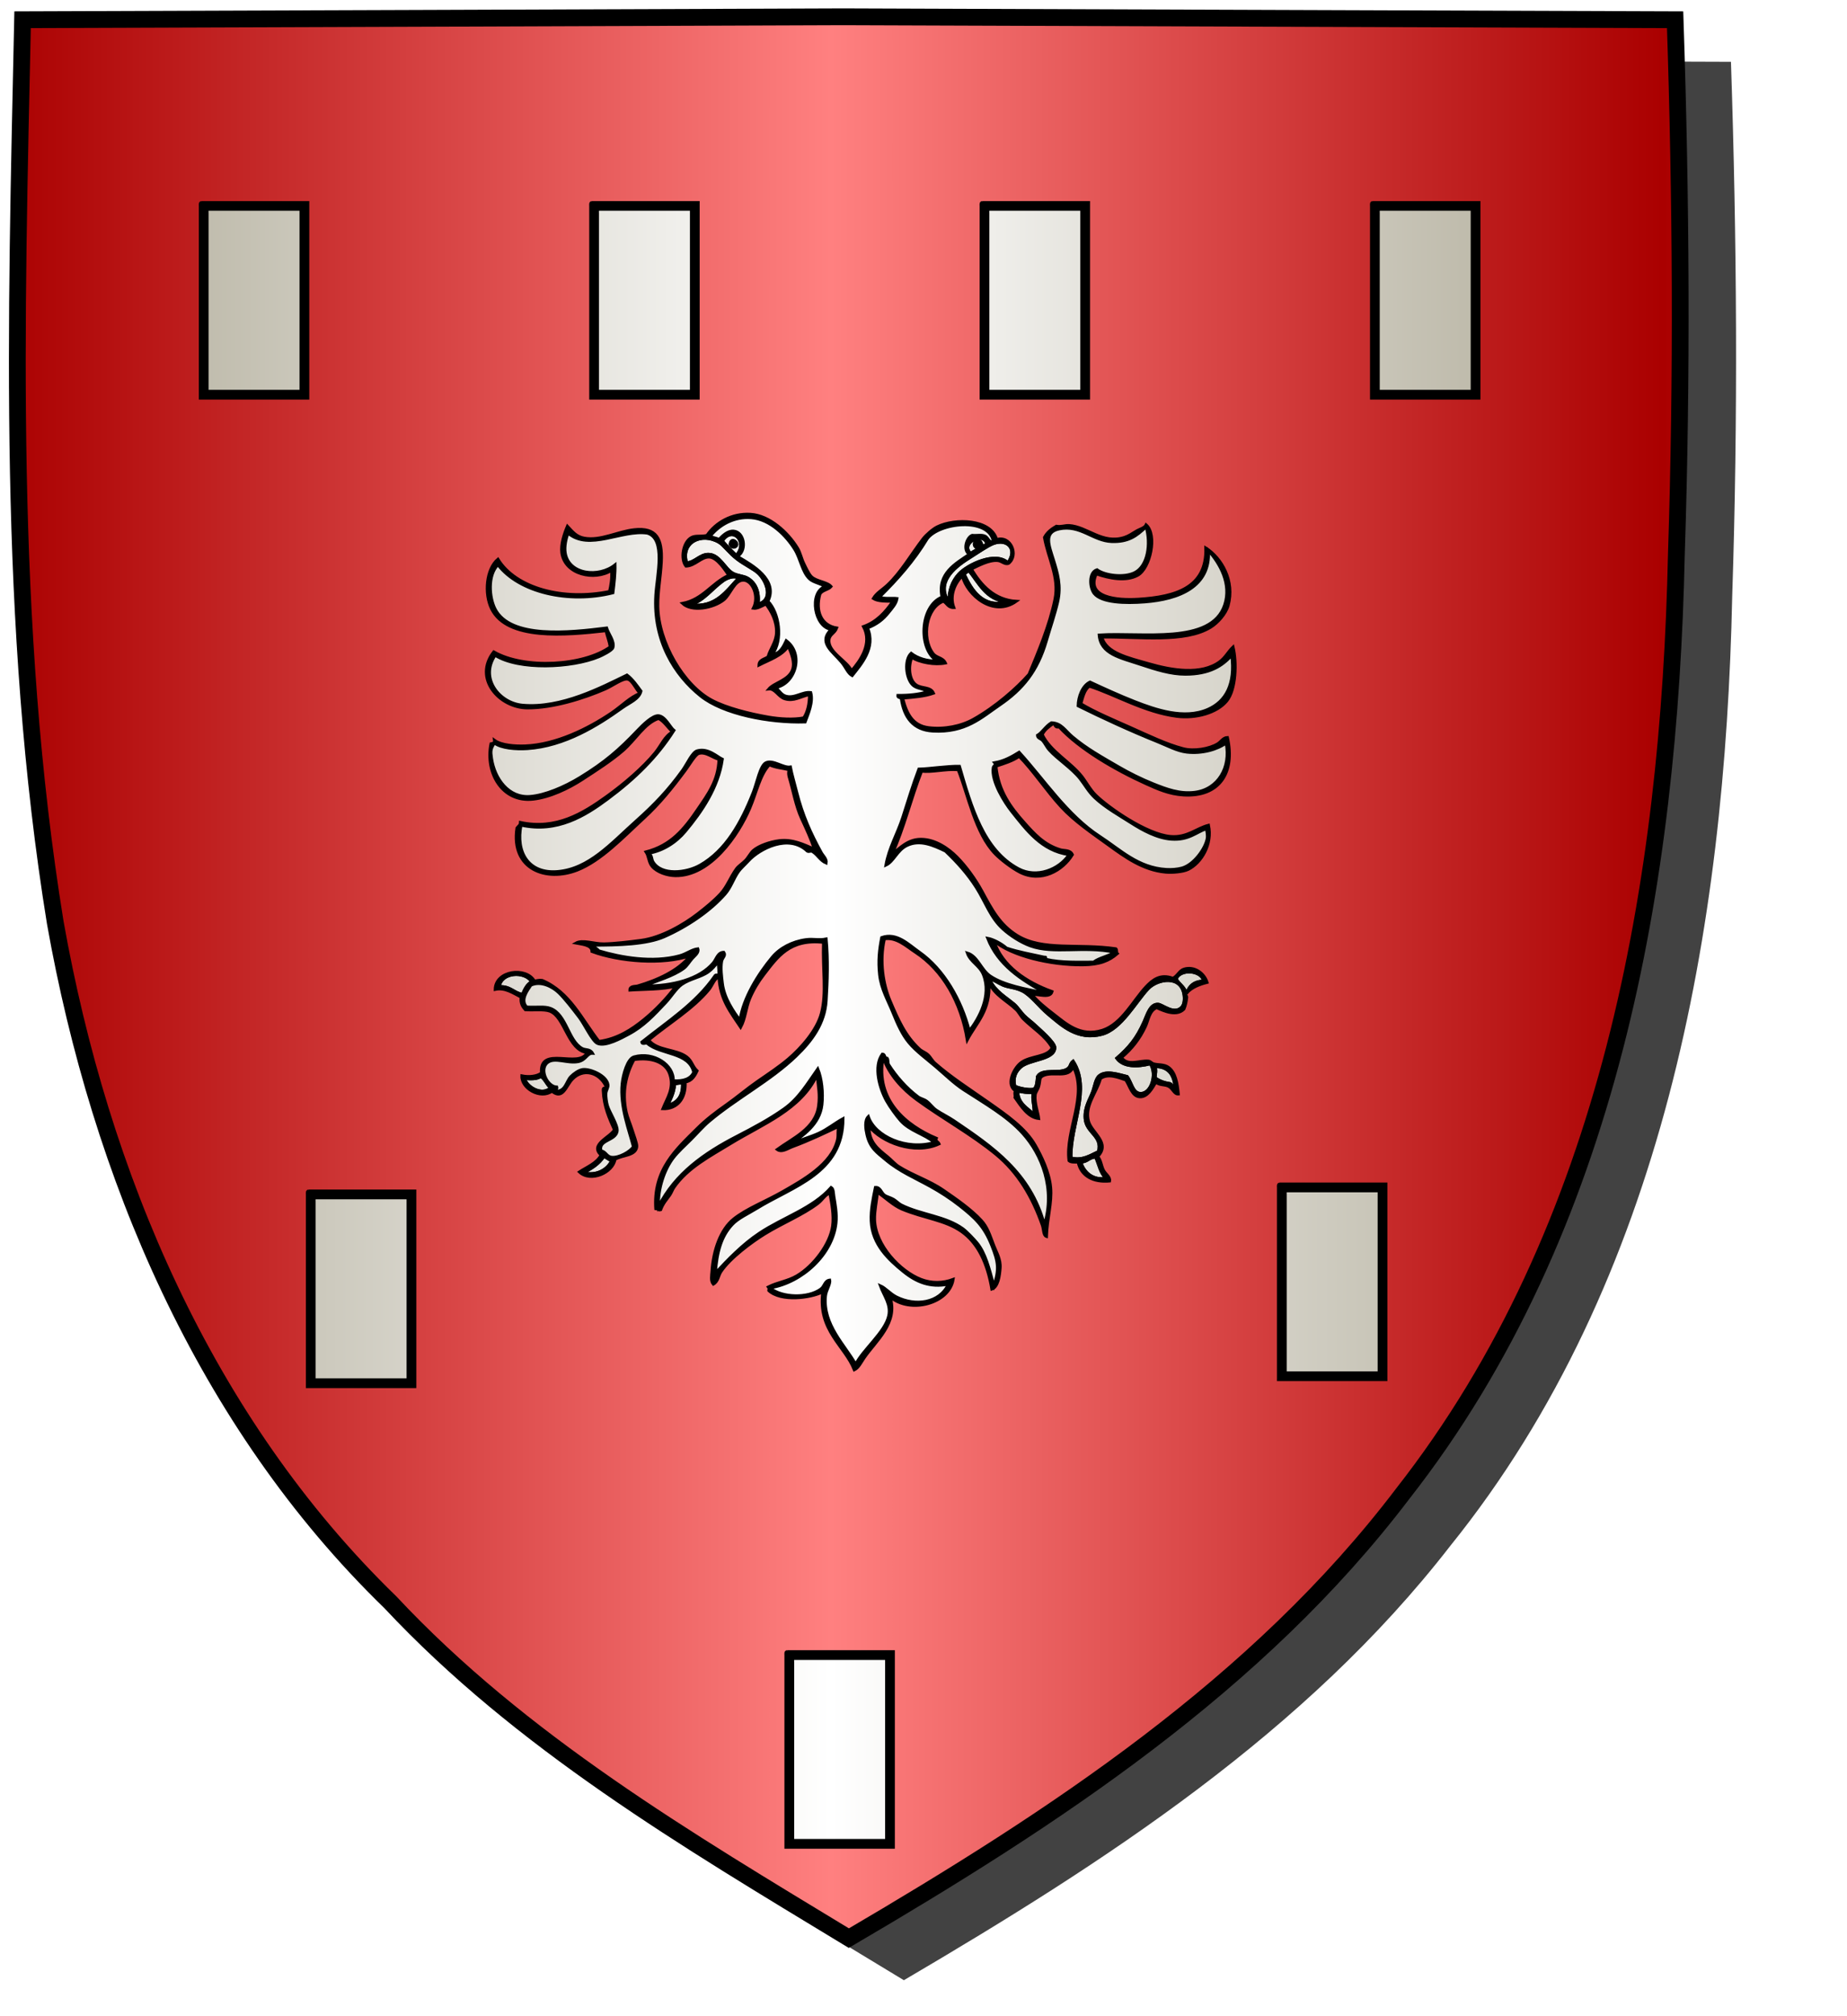 <?xml version="1.0" encoding="UTF-8" standalone="no"?><svg xmlns="http://www.w3.org/2000/svg" xmlns:cc="http://creativecommons.org/ns#" xmlns:dc="http://purl.org/dc/elements/1.1/" xmlns:inkscape="http://www.inkscape.org/namespaces/inkscape" xmlns:rdf="http://www.w3.org/1999/02/22-rdf-syntax-ns#" xmlns:sodipodi="http://sodipodi.sourceforge.net/DTD/sodipodi-0.dtd" xmlns:svg="http://www.w3.org/2000/svg" height="720" id="svg2" inkscape:export-filename="ecu_francais_ancien.svg" inkscape:export-xdpi="144" inkscape:export-ydpi="144" inkscape:output_extension="org.inkscape.output.svg.inkscape" inkscape:version="1.0.2-2 (e86c870879, 2021-01-15)" sodipodi:docname="ecu_francais_ancien.svg" sodipodi:version="0.32" version="1.0" width="660">
  <sodipodi:namedview bordercolor="#666666" borderopacity="1.0" gridtolerance="10.0" guidetolerance="10.0" height="680px" id="base" inkscape:current-layer="layer1" inkscape:cx="396.46229" inkscape:cy="478.04383" inkscape:document-rotation="0" inkscape:pageopacity="0.0" inkscape:pageshadow="2" inkscape:window-height="1009" inkscape:window-maximized="1" inkscape:window-width="1920" inkscape:window-x="-8" inkscape:window-y="-8" inkscape:zoom="0.44547727" objecttolerance="10.0" pagecolor="#ffffff" showgrid="false"/>
  
  <g id="layer5" style="display:inline"><path d="M 301.239,6.004 C 203.544,6.380 105.788,6.695 8.069,7.048 C 5.761,114.502 2.462,222.997 19.746,329.451 C 35.733,419.429 73.064,507.742 139.474,572.164 C 186.117,622.007 245.447,657.038 303.324,692.122 C 375.128,649.934 446.745,603.655 498.391,537.006 C 574.740,442.231 596.523,316.491 599.027,197.913 C 601.125,134.313 600.692,70.642 598.580,7.048 C 499.470,6.700 400.325,6.351 301.239,6.004 z" id="path856" style="display:inline;overflow:visible;visibility:visible;opacity:1;fill:#424242;fill-opacity:1;fill-rule:evenodd;stroke:none;stroke-width:1.5;stroke-linecap:round;stroke-linejoin:round;stroke-miterlimit:4;stroke-dasharray:none;stroke-dashoffset:0;stroke-opacity:1;marker:none;marker-start:none;marker-mid:none;marker-end:none;filter:url(#filter3467)" transform="matrix(1.001,0,0,1,19.356,15.028)"/></g><g id="layer3" inkscape:groupmode="layer" inkscape:label="Fond écu" style="display:inline"><path d="M 301.239,6.004 C 203.544,6.380 105.788,6.695 8.069,7.048 C 5.761,114.502 2.462,222.997 19.746,329.451 C 35.733,419.429 73.064,507.742 139.474,572.164 C 186.117,622.007 245.447,657.038 303.324,692.122 C 375.128,649.934 446.745,603.655 498.391,537.006 C 574.740,442.231 596.523,316.491 599.027,197.913 C 601.125,134.313 600.692,70.642 598.580,7.048 C 499.470,6.700 400.325,6.351 301.239,6.004 z" id="path856" style="fill:url(#linearGradientgueules);stroke:black;stroke-width:3.000"/></g>
  <g clip-path="url(#clip1)" id="layer4" inkscape:groupmode="layer" inkscape:label="Meubles" sodipodi:insensitive="true" style="fill:#ffffff"><g desc="aigle bicéphale" id="aigle bicéphale 001" label="_aigles"><g id=""><path d="M 263.907,198.426 C 263.907,198.593 263.907,198.760 263.907,198.927 C 262.266,197.726 259.860,195.121 258.142,193.162 C 261.755,187.731 267.122,193.459 263.406,197.924 C 263.409,198.628 264.090,197.328 263.907,198.426 M 260.899,194.415 C 261.261,194.888 261.459,195.526 262.403,195.417 C 265.022,194.524 261.169,191.117 260.899,194.415 z" id="" style="fill:url(#linearGradientargent);stroke:black;stroke-width:1.000"/><path d="M 270.926,215.722 C 271.461,211.154 269.941,208.077 267.165,206.447 C 265.723,205.600 263.628,205.627 261.901,204.693 C 259.030,203.138 257.193,197.946 253.128,197.925 C 250.047,197.909 248.177,200.909 245.357,200.933 C 243.262,193.564 250.777,190.076 256.888,193.664 C 258.620,194.681 260.503,197.477 263.405,199.680 C 266.150,201.763 269.393,203.246 270.925,204.693 C 274.067,207.658 276.354,214.210 270.926,215.722 z" id="" style="fill:url(#linearGradientargent);stroke:black;stroke-width:1.000"/><path d="M 352.643,194.415 C 352.238,194.763 351.350,194.626 351.139,195.167 C 350.677,194.542 350.776,193.357 349.886,193.162 C 348.843,193.038 348.345,193.459 348.131,194.164 C 348.062,195.236 348.859,195.442 349.384,195.919 C 348.725,196.680 347.537,196.912 346.877,197.673 C 342.914,193.900 351.718,189.499 352.643,194.415 z" id="" style="fill:url(#linearGradientargent);stroke:black;stroke-width:1.000"/><path d="M 262.403,195.417 C 261.459,195.526 261.262,194.888 260.899,194.415 C 261.169,191.117 265.022,194.524 262.403,195.417 z" id="" style="fill:#000000;stroke:black;stroke-width:1.000"/><path d="M 339.107,214.970 C 334.478,208.266 340.595,202.896 346.125,199.428 C 349.398,197.376 352.807,194.978 354.898,194.164 C 359.865,192.232 363.699,196.065 360.162,200.932 C 355.763,196.797 345.764,201.536 342.616,204.943 C 340.168,207.592 338.952,211.108 339.107,214.970 z" id="" style="fill:url(#linearGradientargent);stroke:black;stroke-width:1.000"/><path d="M 346.125,203.690 C 349.840,208.247 352.276,214.083 359.661,214.970 C 351.122,217.221 347.186,210.582 344.621,205.194 C 344.841,204.411 345.804,204.371 346.125,203.690 z" id="" style="fill:url(#linearGradientargent);stroke:black;stroke-width:1.000"/><path d="M 263.907,206.447 C 259.632,210.864 255.873,217.125 246.862,215.972 C 251.597,214.424 254.584,210.126 258.392,207.449 C 259.629,206.581 262.019,205.400 263.907,206.447 z" id="" style="fill:url(#linearGradientargent);stroke:black;stroke-width:1.000"/><path d="M 424.082,354.589 C 423.998,354.589 423.915,354.589 423.832,354.589 C 423.281,352.299 421.292,351.447 420.322,349.576 C 421.782,345.920 429.286,346.468 430.098,350.328 C 426.748,350.404 424.915,351.997 424.082,354.589 z" id="" style="fill:url(#linearGradientargent);stroke:black;stroke-width:1.000"/><path d="M 189.961,350.579 C 188.294,351.502 187.441,353.240 186.702,355.091 C 183.581,354.536 182.365,352.076 178.430,352.334 C 179.152,347.189 187.463,346.692 189.961,350.579 z" id="" style="fill:url(#linearGradientargent);stroke:black;stroke-width:1.000"/><path d="M 352.643,349.075 C 355.367,350.037 356.689,351.096 358.408,351.832 C 360.412,352.692 362.574,352.597 365.176,353.838 C 368.334,355.344 371.238,359.506 374.701,362.360 C 379.300,366.151 384.935,371.688 393.751,369.379 C 400.700,367.559 405.881,357.736 410.295,353.086 C 413.632,349.571 422.102,348.079 423.079,355.341 C 423.285,356.868 423.187,358.842 422.077,359.854 C 419.331,362.354 415.428,358.673 413.804,358.600 C 410.982,358.473 409.980,362.168 408.791,364.867 C 406.184,370.786 403.404,374.093 399.015,377.902 C 401.393,381.189 406.519,381.075 411.047,379.907 C 413.517,383.704 411.309,390.859 407.287,390.435 C 404.746,390.167 404.295,386.322 402.775,384.419 C 399.614,383.673 395.247,382.098 392.748,384.169 C 391.440,385.253 391.105,388.000 390.492,389.684 C 389.371,392.769 387.426,395.351 387.735,399.460 C 388.125,404.641 393.990,405.594 392.498,411.241 C 389.812,412.432 386.878,414.600 382.722,413.497 C 382.424,401.837 390.009,388.909 383.473,378.906 C 382.219,379.889 382.674,380.810 381.468,381.663 C 378.627,383.671 372.474,381.290 370.689,384.420 C 370.525,386.177 370.482,388.056 369.436,388.932 C 367.321,389.276 364.517,388.635 362.668,387.929 C 361.908,384.775 363.003,382.716 364.673,381.161 C 367.785,378.267 376.836,378.586 376.956,374.143 C 377.008,372.234 371.237,367.364 369.937,366.122 C 368.672,364.913 367.185,363.902 365.927,362.612 C 364.632,361.286 363.607,359.596 362.417,358.601 C 359.327,356.020 355.911,354.147 353.895,350.330 C 353.197,351.568 353.054,349.604 352.643,349.075 z" id="" style="fill:url(#linearGradientargent);stroke:black;stroke-width:1.000"/><path d="M 412.802,380.910 C 417.441,380.950 419.401,383.669 419.821,387.928 C 419.630,389.029 418.652,387.051 418.066,386.926 C 415.929,386.639 414.211,385.935 412.802,384.920 C 412.835,383.435 413.251,382.596 412.802,380.910 z" id="" style="fill:url(#linearGradientargent);stroke:black;stroke-width:1.000"/><path d="M 196.729,388.429 C 193.911,391.363 188.435,388.454 187.455,385.171 C 189.289,385.314 191.927,385.485 193.220,384.419 C 194.789,385.357 195.277,387.375 196.729,388.429 z" id="" style="fill:url(#linearGradientargent);stroke:black;stroke-width:1.000"/><path d="M 243.854,386.926 C 244.030,391.447 242.076,393.837 238.590,394.696 C 239.669,392.432 240.863,390.284 241.096,387.176 C 241.821,386.934 243.344,386.598 243.854,386.926 z" id="" style="fill:url(#linearGradientargent);stroke:black;stroke-width:1.000"/><path d="M 363.672,389.683 C 365.451,389.909 366.988,390.377 369.187,390.184 C 368.608,392.529 369.743,395.075 369.437,397.955 C 367.122,395.591 363.836,394.198 363.672,389.683 z" id="" style="fill:url(#linearGradientargent);stroke:black;stroke-width:1.000"/><path d="M 218.537,414.499 C 217.073,417.736 212.928,420.032 208.510,418.760 C 211.429,417.334 214.064,415.624 215.779,412.995 C 216.807,413.388 217.469,414.146 218.537,414.499 z" id="" style="fill:url(#linearGradientargent);stroke:black;stroke-width:1.000"/><path d="M 395.256,420.766 C 390.505,421.587 387.344,418.651 386.231,415.000 C 388.586,415.015 389.185,413.274 391.495,413.246 C 392.693,415.807 393.155,419.105 395.256,420.766 z" id="" style="fill:url(#linearGradientargent);stroke:black;stroke-width:1.000"/><path d="M 275.438,460.120 C 279.533,463.361 288.586,463.706 293.235,460.370 C 294.729,459.298 294.584,457.362 296.493,457.111 C 296.828,458.606 295.197,460.660 294.989,462.877 C 294.032,473.097 301.975,480.355 305.768,487.191 C 308.302,482.005 316.294,475.692 317.549,469.895 C 318.443,465.768 315.902,462.878 314.542,459.117 C 316.522,459.994 318.025,461.977 320.307,463.127 C 327.076,466.541 335.710,465.396 338.856,458.615 C 332.389,459.912 327.418,457.834 322.813,454.103 C 317.659,449.928 311.644,444.480 311.282,436.055 C 311.104,431.895 311.989,428.000 312.787,424.023 C 314.620,423.882 314.870,425.920 316.045,426.780 C 316.875,427.388 318.241,427.645 319.303,428.285 C 320.290,428.878 321.171,429.844 322.060,430.290 C 329.071,433.804 337.911,434.264 344.119,438.812 C 345.415,439.762 347.988,442.436 349.133,443.826 C 352.188,447.536 353.498,453.079 355.149,459.117 C 357.111,453.185 356.701,450.654 354.397,444.829 C 351.678,437.954 348.521,434.987 342.866,430.541 C 339.615,427.985 335.925,425.617 332.589,423.773 C 326.868,420.612 321.381,418.315 316.546,414.248 C 313.304,411.520 310.873,409.990 309.778,405.224 C 309.322,403.240 308.831,400.130 310.279,398.707 C 312.636,405.826 323.902,410.883 333.842,407.982 C 330.502,405.074 325.086,403.907 321.810,400.211 C 320.361,398.576 318.037,395.405 316.796,393.193 C 314.318,388.773 311.992,380.839 315.292,376.398 C 316.378,376.399 315.915,377.947 317.047,377.902 C 317.442,378.426 317.220,379.567 317.548,380.158 C 320.341,384.520 323.935,388.576 328.076,391.689 C 328.926,392.328 330.166,392.522 331.084,393.193 C 332.384,394.143 333.332,395.604 334.594,396.451 C 336.610,397.805 338.839,398.844 340.860,400.211 C 354.549,409.467 368.286,418.775 373.196,437.310 C 377.142,424.566 372.303,412.338 365.425,404.723 C 359.839,398.538 351.813,394.022 344.370,389.182 C 340.919,386.938 337.765,383.824 334.343,380.910 C 331.048,378.105 327.317,375.378 324.818,372.387 C 322.408,369.503 320.766,365.849 319.053,361.609 C 317.270,357.196 314.841,353.151 314.290,348.073 C 313.749,343.088 314.180,339.213 315.042,334.788 C 320.470,332.880 324.572,337.243 328.578,340.052 C 337.230,346.116 343.562,357.093 346.375,368.126 C 349.843,363.651 354.354,355.583 351.388,348.073 C 350.068,344.729 346.744,343.564 345.623,340.302 C 349.418,341.432 350.531,346.335 353.895,348.575 C 358.783,351.828 366.357,353.184 373.447,354.591 C 364.845,349.824 356.660,344.641 352.893,335.039 C 354.951,335.405 357.945,337.003 359.661,338.548 C 363.841,339.966 368.623,340.782 373.196,341.807 C 374.364,341.586 373.028,342.633 373.698,342.558 C 379.373,343.876 385.902,343.535 390.744,343.561 C 392.835,341.976 396.042,341.506 398.263,340.052 C 387.109,337.719 376.570,340.846 368.184,337.796 C 364.760,336.550 361.087,334.187 358.407,331.780 C 353.914,327.742 352.127,322.100 348.882,316.991 C 345.715,312.003 342.055,307.989 337.853,303.956 C 333.632,301.929 328.758,299.683 324.067,301.951 C 320.539,303.657 319.387,307.676 316.547,308.970 C 317.603,302.829 320.713,297.677 322.563,291.924 C 324.396,286.222 326.148,280.377 328.328,274.629 C 332.124,274.561 338.394,273.549 342.867,273.626 C 347.102,288.196 351.428,303.547 363.922,310.223 C 370.459,313.716 378.449,310.500 381.970,305.210 C 372.147,303.813 366.781,296.410 361.416,289.668 C 359.137,286.806 354.094,279.014 354.898,274.127 C 355.019,273.395 356.105,273.188 355.400,272.372 C 358.946,271.741 361.586,270.203 364.173,268.612 C 372.966,278.186 381.310,291.111 393.000,298.692 C 400.372,303.472 406.650,309.888 416.813,310.473 C 418.566,310.574 420.632,310.434 422.328,309.972 C 426.624,308.803 430.741,302.974 431.352,299.444 C 431.552,298.283 431.268,297.116 431.101,295.934 C 427.429,297.214 424.728,300.131 418.568,299.694 C 413.465,299.333 408.305,296.488 404.280,293.929 C 399.977,291.193 394.983,288.391 391.246,284.905 C 388.953,282.767 387.656,280.266 385.982,278.138 C 382.977,274.316 377.879,271.114 374.952,267.860 C 373.902,266.693 373.373,265.314 372.446,264.351 C 371.866,263.749 370.732,263.624 370.692,262.597 C 372.327,261.677 373.655,259.309 375.705,258.085 C 379.312,258.221 380.449,260.753 383.225,263.098 C 388.291,267.378 393.672,270.327 399.769,273.877 C 403.468,276.031 407.768,278.176 412.051,279.893 C 416.794,281.794 421.624,283.632 427.091,282.901 C 435.259,281.808 439.882,274.052 438.120,265.354 C 435.066,267.618 429.692,269.236 424.083,268.613 C 420.684,268.236 417.122,266.283 413.555,264.853 C 403.988,261.019 393.702,256.256 385.230,252.069 C 385.280,248.846 386.723,244.883 389.491,243.547 C 393.752,245.527 400.155,248.473 405.534,250.565 C 412.900,253.431 423.126,257.021 431.603,253.322 C 438.023,250.521 441.455,244.361 440.125,234.021 C 436.860,237.792 432.195,240.789 423.581,240.789 C 418.359,240.789 413.182,239.154 407.539,237.280 C 400.168,234.832 393.284,233.554 392.750,226.752 C 408.073,225.727 432.911,230.379 437.619,215.973 C 440.064,208.493 435.974,201.329 431.854,196.672 C 432.609,209.578 421.263,214.029 409.043,214.970 C 401.985,215.514 393.696,215.265 390.995,211.962 C 389.366,209.970 388.914,204.405 391.998,203.440 C 394.749,205.503 401.693,206.434 405.534,204.442 C 410.172,202.036 411.288,194.207 409.545,188.149 C 406.113,191.485 403.183,193.603 397.262,193.413 C 390.554,193.197 386.072,187.285 378.463,188.901 C 372.773,190.109 374.920,194.933 376.457,199.930 C 377.936,204.738 379.290,209.187 377.961,214.970 C 376.961,219.325 375.303,224.097 373.950,228.757 C 370.753,239.776 365.437,246.163 357.156,251.818 C 350.681,256.239 345.003,261.743 333.343,261.093 C 326.301,260.700 323.035,256.174 322.062,249.562 C 321.840,248.949 320.663,249.291 320.809,248.309 C 324.780,248.353 328.324,247.970 331.337,247.056 C 329.827,245.627 327.715,246.163 326.073,244.549 C 323.696,242.213 323.029,235.664 325.572,233.269 C 327.943,235.077 331.239,236.130 334.846,236.026 C 328.091,232.089 328.526,216.491 336.601,213.215 C 334.848,204.780 341.467,201.272 346.377,197.924 C 343.938,196.482 345.388,191.881 347.380,191.157 C 349.343,191.310 350.614,190.889 351.892,191.407 C 353.333,191.992 353.426,194.192 354.900,193.162 C 353.116,184.645 335.600,186.597 331.337,192.410 C 326.588,200.278 320.647,206.953 314.292,213.215 C 316.062,213.958 318.892,213.493 320.559,213.716 C 320.277,215.615 318.709,217.279 317.550,218.730 C 315.534,221.257 313.384,222.930 310.031,224.245 C 313.051,231.353 307.718,237.228 304.516,241.290 C 302.918,240.424 302.352,238.460 300.756,236.527 C 297.501,232.584 292.202,229.500 296.996,224.746 C 291.041,224.023 288.944,211.696 294.740,209.455 C 293.455,208.404 290.617,208.039 289.225,206.698 C 286.574,204.144 286.108,199.624 283.961,196.170 C 280.999,191.406 275.305,185.433 268.420,184.890 C 262.271,184.405 256.988,187.511 253.881,191.407 C 254.595,192.114 256.102,192.028 256.889,192.660 C 258.234,191.232 260.056,189.480 262.153,189.652 C 265.902,189.960 266.947,196.147 263.908,198.426 C 264.090,197.327 263.409,198.628 263.406,197.924 C 267.122,193.459 261.755,187.731 258.142,193.162 C 259.860,195.121 262.266,197.726 263.908,198.927 C 268.845,201.829 278.161,207.024 274.436,214.719 C 278.424,218.728 279.934,228.589 275.940,233.770 C 278.826,233.314 279.865,231.010 280.953,228.756 C 287.432,233.564 284.305,244.179 277.193,245.551 C 278.539,246.644 279.122,248.037 280.702,248.559 C 283.812,249.586 286.791,246.878 289.727,247.305 C 290.670,250.730 288.828,254.879 287.721,257.833 C 274.885,258.221 258.487,255.044 250.372,248.559 C 241.072,241.126 233.313,228.835 234.330,212.463 C 234.776,205.276 238.001,192.408 231.322,190.405 C 222.176,189.068 210.569,196.854 202.997,190.405 C 202.224,192.435 201.644,195.200 201.994,197.423 C 203.227,205.252 213.998,206.342 219.791,201.685 C 219.866,204.850 219.480,208.177 219.039,211.711 C 203.337,215.664 185.513,211.607 177.930,201.685 C 174.168,205.553 174.865,213.453 176.928,217.477 C 182.410,228.170 203.372,225.917 216.784,224.245 C 217.413,226.340 219.695,228.963 219.039,231.263 C 218.735,232.333 215.055,234.092 214.026,234.522 C 204.347,238.568 185.366,239.406 176.928,234.021 C 171.373,242.287 178.444,251.072 186.704,251.818 C 200.666,253.078 215.129,245.348 224.053,241.039 C 226.035,242.484 227.976,245.303 229.066,246.805 C 228.406,249.662 224.999,250.880 222.298,252.821 C 213.602,259.069 201.737,266.479 188.458,267.359 C 184.364,267.630 179.061,267.212 176.677,265.354 C 175.292,267.449 175.288,268.279 175.674,270.868 C 176.746,278.044 181.697,285.028 189.461,284.404 C 194.742,283.980 201.627,281.083 207.258,277.636 C 216.145,272.197 221.169,267.831 227.812,260.842 C 229.649,258.909 233.200,255.370 235.332,255.578 C 237.772,255.815 239.470,259.741 240.847,260.842 C 234.776,270.372 227.023,277.989 217.034,285.407 C 209.122,291.282 199.055,297.550 186.202,294.682 C 184.282,304.157 188.693,312.102 199.236,311.226 C 210.501,310.289 218.331,301.192 227.311,293.178 C 233.857,287.336 238.820,282.136 243.855,275.130 C 245.527,272.803 247.322,268.620 249.119,268.111 C 253.062,266.994 256.288,270.283 258.143,271.120 C 256.696,281.276 250.761,289.874 244.858,296.938 C 241.627,300.805 236.970,303.838 231.824,304.708 C 233.062,305.468 232.798,306.816 233.328,307.716 C 236.317,312.798 245.291,311.710 250.122,308.969 C 259.281,303.774 264.821,293.939 269.173,282.900 C 270.477,279.593 271.625,273.326 273.685,272.372 C 276.295,271.163 279.940,274.338 282.458,273.876 C 282.948,276.500 283.935,279.783 284.714,282.900 C 286.770,291.133 289.771,297.714 293.487,304.458 C 294.122,305.610 295.521,306.753 295.242,308.217 C 293.159,307.376 292.248,305.363 290.479,304.207 C 289.759,303.615 289.148,304.367 288.474,303.956 C 281.868,297.651 271.443,303.045 267.418,307.465 C 266.261,308.737 264.644,310.179 263.909,311.226 C 262.099,313.800 261.194,316.908 259.146,319.247 C 253.831,325.315 245.615,330.891 237.338,334.537 C 231.157,337.260 220.995,337.562 211.771,337.545 C 211.801,337.942 213.469,338.848 214.026,339.551 C 221.904,341.892 233.139,343.933 242.853,341.305 C 245.295,340.644 247.207,339.037 249.370,338.798 C 249.873,340.211 248.289,341.244 247.365,342.308 C 246.403,343.414 245.500,344.976 244.357,345.817 C 240.463,348.681 234.817,350.153 230.320,352.084 C 240.314,352.162 250.035,349.656 254.885,343.812 C 256.056,342.401 256.432,340.062 258.645,340.052 C 259.501,341.269 258.139,341.947 257.893,343.311 C 257.457,345.739 257.884,348.825 258.144,351.081 C 258.777,356.577 262.241,361.334 264.410,364.366 C 265.526,356.431 270.949,347.797 275.941,341.807 C 278.663,338.539 283.071,336.208 287.973,335.540 C 290.790,335.156 292.525,335.877 295.242,335.289 C 295.947,342.768 295.679,350.322 295.242,357.348 C 294.741,365.419 290.261,371.581 284.464,377.151 C 275.356,385.900 263.212,392.170 253.381,400.462 C 251.191,402.310 249.028,404.827 246.864,406.980 C 244.693,409.139 242.268,411.319 240.597,413.496 C 237.440,417.611 235.059,424.473 235.333,430.792 C 241.300,419.030 251.696,411.757 263.408,405.726 C 269.260,402.712 275.070,399.598 280.203,395.950 C 285.439,392.228 288.506,386.962 292.234,381.662 C 293.682,385.201 294.191,390.249 293.738,394.446 C 292.964,401.636 286.830,405.520 282.458,408.734 C 285.644,407.036 289.292,406.170 292.485,404.723 C 295.784,403.228 298.301,401.049 301.259,399.459 C 301.272,419.026 283.367,423.567 270.427,431.544 C 267.256,433.498 263.767,435.034 261.654,437.309 C 257.665,441.603 256.227,447.051 255.638,454.605 C 260.237,449.700 265.258,444.415 271.430,440.317 C 279.883,434.704 290.416,431.509 296.998,424.024 C 297.897,424.525 297.818,426.150 298.000,427.282 C 298.410,429.817 299.125,433.352 298.752,436.808 C 297.551,447.956 286.738,457.923 275.440,459.869 C 275.370,459.343 274.771,460.232 274.438,459.618 C 277.796,457.896 281.388,457.550 284.715,455.608 C 290.717,452.103 296.648,444.214 297.499,437.810 C 297.995,434.078 297.229,429.762 296.496,426.029 C 294.714,426.828 293.830,428.584 292.235,429.789 C 286.873,433.842 279.709,436.727 273.435,440.567 C 268.537,443.566 260.845,449.303 257.643,454.104 C 256.621,455.636 256.702,457.588 254.885,458.616 C 253.857,457.415 254.303,455.441 254.384,454.104 C 254.849,446.436 257.497,439.026 262.155,435.303 C 266.805,431.587 273.686,428.980 279.701,425.527 C 286.810,421.448 297.216,415.769 299.253,406.979 C 299.662,405.213 299.165,403.805 299.754,402.216 C 295.280,404.385 289.017,407.351 283.210,409.485 C 281.492,410.117 279.341,411.700 277.696,410.488 C 283.136,406.506 291.409,403.043 292.485,394.947 C 293.033,390.820 292.430,388.486 291.983,383.917 C 286.089,396.361 272.633,401.302 260.901,408.482 C 253.635,412.930 245.770,416.972 240.848,424.024 C 240.303,424.806 239.979,425.871 239.344,426.781 C 238.192,428.431 236.928,429.729 236.085,432.045 C 235.015,432.412 234.790,430.842 234.331,432.045 C 233.201,417.643 241.717,410.371 249.120,402.968 C 252.358,399.729 256.052,396.973 259.648,394.445 C 263.367,391.831 266.936,388.759 270.677,386.173 C 274.510,383.524 278.415,380.955 281.706,378.152 C 286.215,374.313 291.887,367.945 293.488,361.859 C 295.431,354.471 293.899,346.365 294.240,336.542 C 282.141,335.227 277.866,341.704 272.933,348.073 C 270.901,350.696 269.184,353.575 267.919,356.595 C 266.491,360.007 266.389,363.701 264.661,366.873 C 261.236,361.691 257.274,357.047 256.890,348.825 C 255.256,349.485 254.516,351.948 253.381,353.337 C 247.686,360.302 238.825,365.548 231.824,371.385 C 234.718,375.258 241.590,374.567 245.359,377.401 C 247.304,378.863 247.356,380.734 249.119,382.415 C 248.239,384.292 247.219,386.029 244.858,386.425 C 245.152,392.432 241.891,396.116 236.837,395.950 C 238.413,392.021 240.979,388.664 239.344,383.668 C 237.897,379.249 232.763,377.478 226.560,378.404 C 223.765,383.529 222.171,389.932 223.803,397.204 C 224.236,399.135 225.162,401.146 225.808,403.220 C 226.512,405.484 227.680,408.408 227.562,409.487 C 227.201,412.792 222.459,412.430 219.792,413.999 C 219.017,418.799 211.044,422.336 207.008,418.511 C 209.784,416.692 213.147,415.459 214.778,412.495 C 210.604,408.738 217.953,406.179 219.541,403.472 C 217.679,399.318 215.780,395.201 215.530,389.434 C 215.409,387.923 216.416,389.099 216.533,387.930 C 214.096,382.821 208.301,381.388 204.501,385.423 C 202.251,387.813 201.125,392.918 197.232,389.685 C 193.192,392.648 186.231,388.730 186.453,384.170 C 189.044,384.708 191.910,384.376 193.472,383.167 C 192.662,373.048 206.917,381.792 209.765,375.898 C 202.866,374.989 201.912,363.166 196.480,361.109 C 194.397,360.319 190.585,360.827 187.707,360.608 C 186.777,359.531 185.920,358.384 186.203,356.095 C 183.443,354.681 180.438,352.560 176.928,353.338 C 177.037,346.552 187.977,345.154 190.965,350.330 C 191.845,350.206 192.597,349.956 193.723,350.079 C 203.602,354.237 207.888,363.989 214.026,371.888 C 220.730,370.975 225.821,367.572 230.069,364.117 C 234.395,360.599 238.209,356.536 241.600,352.085 C 237.098,353.432 229.732,353.252 225.056,353.589 C 224.993,352.021 227.064,352.303 227.813,352.085 C 234.807,350.051 242.406,346.668 246.613,341.306 C 236.920,344.662 221.328,343.448 211.520,339.802 C 211.520,337.371 207.783,337.197 205.755,336.794 C 208.172,335.418 212.314,337.103 215.782,337.045 C 219.567,336.982 224.864,336.340 229.067,335.792 C 236.330,334.845 244.373,330.138 249.371,326.266 C 252.298,323.998 255.119,321.690 257.392,319.248 C 259.859,316.596 260.897,313.330 263.157,310.224 C 263.895,309.210 265.331,308.345 266.416,307.216 C 267.423,306.168 268.163,304.580 269.173,303.706 C 271.181,301.971 275.204,300.585 278.448,300.197 C 283.296,299.616 287.177,301.578 290.981,303.205 C 289.817,299.659 288.178,296.105 286.469,292.426 C 284.294,287.745 283.467,282.387 281.957,277.387 C 281.711,276.385 281.711,275.882 281.957,274.880 C 279.595,274.318 276.878,274.110 274.939,273.126 C 271.561,276.655 270.308,283.071 267.920,288.667 C 263.824,298.263 253.839,312.924 241.350,312.731 C 238.350,312.685 234.877,311.496 233.077,309.472 C 231.718,307.942 231.900,305.835 230.822,304.208 C 239.783,301.888 244.438,296.193 249.371,288.918 C 252.930,283.668 256.669,278.781 256.891,271.121 C 254.978,270.857 252.163,268.231 249.622,269.115 C 248.427,269.531 246.325,273.157 244.859,275.131 C 240.178,281.435 235.725,286.978 230.070,292.177 C 222.725,298.928 214.813,307.375 206.257,310.726 C 195.297,315.018 182.465,310.595 184.699,295.686 C 185.376,294.848 185.917,294.685 185.952,293.681 C 198.720,296.457 208.372,290.450 216.784,284.406 C 223.059,279.897 229.777,274.119 234.080,268.865 C 236.273,266.187 237.479,262.865 240.347,261.345 C 238.586,259.846 237.458,257.716 235.333,256.582 C 230.251,258.314 227.182,264.110 222.549,268.113 C 218.491,271.620 213.024,275.139 208.011,278.390 C 203.045,281.611 196.417,284.758 190.464,285.409 C 179.473,286.611 173.328,276.048 175.425,265.606 C 176.117,265.463 176.831,265.341 176.678,264.353 C 179.106,266.160 184.093,266.505 187.707,266.358 C 198.675,265.915 210.136,260.267 218.539,254.577 C 222.194,252.102 225.165,248.911 228.817,247.559 C 227.485,246.804 226.144,243.006 224.304,242.545 C 222.608,242.121 218.849,244.935 216.283,246.054 C 208.630,249.394 197.586,252.874 188.459,252.822 C 178.425,252.766 169.000,242.275 176.427,232.769 C 187.441,239.100 208.588,237.789 218.038,231.015 C 217.708,228.921 216.977,227.229 216.534,225.249 C 201.888,226.889 181.286,228.706 175.675,217.479 C 172.935,211.995 173.750,203.182 177.931,199.682 C 184.370,210.181 201.369,214.588 217.787,211.212 C 218.305,208.973 218.714,206.624 218.539,203.692 C 212.440,207.519 201.848,205.249 200.742,197.426 C 200.322,194.450 201.604,190.566 202.747,187.900 C 204.733,190.047 206.024,191.668 208.763,192.162 C 214.623,193.218 220.627,189.818 226.560,189.154 C 234.638,188.251 236.750,192.370 236.336,200.685 C 236.071,206.013 235.007,211.375 235.083,216.476 C 235.274,229.330 244.273,244.702 254.384,250.065 C 259.598,252.831 267.862,254.911 274.688,256.081 C 278.528,256.740 283.522,257.083 287.221,256.332 C 288.555,254.241 289.228,251.487 289.227,248.060 C 285.998,248.756 283.726,250.525 280.453,249.564 C 278.109,248.876 276.993,245.817 274.688,246.055 C 276.680,243.729 281.953,242.924 283.210,239.036 C 284.068,236.387 282.764,233.396 281.706,230.764 C 279.378,234.201 275.008,235.597 271.178,237.532 C 271.238,235.503 273.272,235.448 274.437,234.525 C 275.135,231.834 277.309,229.340 277.445,226.002 C 277.615,221.856 275.661,218.322 273.685,215.724 C 272.372,216.359 270.558,217.457 269.173,217.228 C 271.368,212.902 268.841,207.263 265.664,207.201 C 262.417,207.138 261.013,212.338 258.646,214.220 C 254.880,217.213 247.164,218.620 243.857,215.473 C 251.276,214.036 254.280,208.183 260.401,205.446 C 259.408,204.088 256.365,198.997 253.382,198.929 C 250.542,198.864 248.372,202.104 245.110,202.187 C 243.081,199.724 243.978,193.533 247.115,191.910 C 248.676,191.103 250.597,191.737 252.630,191.158 C 255.722,186.625 261.488,183.230 268.171,183.638 C 274.954,184.052 281.466,190.010 284.966,195.670 C 285.963,197.283 286.387,199.484 287.222,201.185 C 287.949,202.666 288.972,204.971 289.979,205.948 C 291.746,207.661 295.600,207.778 296.998,209.457 C 295.971,210.686 293.733,210.705 292.987,212.214 C 291.323,218.284 293.470,223.337 299.003,224.246 C 298.286,226.226 296.450,226.473 296.246,228.508 C 295.804,232.912 302.888,236.115 304.267,239.537 C 307.382,235.970 311.802,229.885 308.528,223.745 C 313.335,222.035 316.391,218.572 319.056,214.721 C 316.389,214.714 313.663,214.767 312.038,213.719 C 313.188,211.752 315.270,210.613 317.051,208.956 C 321.897,204.448 325.741,197.727 329.835,192.412 C 330.949,190.965 333.364,188.887 334.849,188.150 C 341.309,184.946 354.097,185.335 356.155,192.662 C 361.254,191.115 364.115,198.301 360.417,201.185 C 359.020,201.761 358.048,200.305 356.405,200.182 C 353.298,199.949 349.412,202.124 347.131,203.191 C 350.515,208.936 355.307,214.252 363.174,214.721 C 355.005,220.577 345.607,212.585 343.872,205.697 C 341.352,208.067 339.201,212.604 340.864,216.977 C 338.760,217.076 338.404,215.427 337.104,214.721 C 331.048,216.987 329.211,227.634 333.345,233.270 C 334.691,235.106 336.861,234.655 337.857,236.780 C 334.134,237.572 328.546,236.580 325.825,234.775 C 324.512,238.007 324.837,242.758 327.329,244.550 C 329.362,246.013 332.531,245.109 333.595,247.559 C 330.460,248.684 326.506,248.992 322.566,249.313 C 323.954,254.692 325.998,259.119 331.841,259.841 C 337.361,260.523 343.407,259.351 347.884,256.833 C 355.796,252.383 363.355,245.728 367.686,240.791 C 370.852,233.173 375.056,223.349 376.961,213.969 C 378.554,206.124 374.538,199.523 373.201,191.911 C 374.145,190.097 375.712,188.907 377.463,187.900 C 379.076,188.226 380.623,187.570 381.975,187.649 C 388.579,188.039 393.842,194.443 401.777,191.911 C 403.289,191.428 404.630,190.503 406.038,189.655 C 407.342,188.869 409.006,188.567 409.548,187.399 C 413.649,190.957 411.059,202.964 406.540,205.447 C 402.346,207.752 396.277,206.546 391.751,204.946 C 387.872,213.440 399.167,214.443 406.791,213.969 C 420.166,213.138 431.270,209.826 430.855,195.671 C 436.524,199.249 441.315,207.505 438.876,216.225 C 438.021,219.281 435.064,222.487 432.609,223.996 C 423.418,229.645 407.343,227.363 393.756,227.505 C 395.263,233.234 403.149,234.895 410.551,237.031 C 418.729,239.390 429.287,241.172 435.868,236.279 C 437.913,234.758 438.800,232.761 440.630,231.015 C 441.973,236.457 441.725,246.229 438.375,250.316 C 434.845,254.620 427.298,256.675 420.577,255.830 C 409.074,254.385 398.344,247.948 389.244,245.052 C 387.471,246.371 386.933,248.924 386.236,251.318 C 391.235,254.334 397.616,256.978 404.033,259.841 C 410.212,262.597 416.811,265.802 422.833,267.360 C 426.637,268.345 432.187,267.411 435.115,265.606 C 436.379,264.827 437.056,263.377 438.625,263.350 C 441.444,276.011 435.706,284.704 422.833,283.904 C 417.748,283.589 413.767,281.796 409.548,279.894 C 398.467,274.896 385.648,267.416 378.466,259.590 C 376.974,259.995 377.080,258.803 376.461,258.337 C 374.892,259.443 373.291,260.515 372.450,262.348 C 375.404,268.391 382.374,271.998 386.487,277.137 C 388.015,279.046 389.562,282.000 391.500,283.905 C 396.030,288.357 409.718,297.973 418.321,298.695 C 424.273,299.193 427.653,295.703 431.857,294.684 C 433.342,301.443 429.319,308.150 424.588,310.475 C 422.719,311.394 418.840,311.679 416.567,311.478 C 408.399,310.756 401.911,305.969 396.012,301.702 C 390.351,297.606 383.952,293.296 379.218,288.166 C 373.910,282.414 369.093,275.026 364.178,270.118 C 361.876,271.743 358.858,272.653 355.906,273.628 C 356.798,282.459 361.084,288.233 365.932,293.681 C 369.567,297.764 373.096,301.716 378.967,303.457 C 380.327,303.860 382.415,303.410 383.228,305.211 C 379.776,310.886 372.022,315.364 364.428,311.478 C 361.437,309.947 357.524,306.873 355.655,304.961 C 348.480,297.620 346.006,283.983 342.370,274.881 C 337.666,274.534 332.805,275.915 329.335,275.382 C 325.549,284.965 323.015,295.800 318.807,304.961 C 321.615,302.841 324.381,299.691 329.085,299.697 C 334.396,299.703 339.080,303.174 341.869,305.963 C 345.105,309.200 348.545,313.904 350.892,318.246 C 354.370,324.678 357.235,330.200 363.426,334.038 C 372.558,339.699 385.237,336.816 398.770,338.801 C 399.187,339.135 398.853,340.221 399.271,340.555 C 396.300,343.153 392.890,344.497 386.989,344.566 C 375.251,344.703 361.564,341.349 355.154,336.043 C 358.175,344.971 366.564,350.702 375.959,354.091 C 375.287,356.594 371.249,355.011 368.690,355.093 C 370.880,357.719 373.601,359.927 376.461,362.112 C 380.669,365.327 385.975,370.493 394.008,367.877 C 400.850,365.649 405.040,357.087 409.549,352.336 C 411.696,350.074 414.536,347.605 419.074,349.328 C 420.652,348.687 421.344,346.608 423.085,346.069 C 426.832,344.910 430.367,347.580 431.357,350.832 C 428.424,351.576 425.813,352.641 424.087,354.592 C 424.921,351.999 426.753,350.405 430.103,350.331 C 429.291,346.470 421.787,345.923 420.327,349.579 C 421.297,351.450 423.286,352.302 423.837,354.592 C 422.980,355.582 423.898,354.837 424.087,356.096 C 423.928,357.692 423.606,359.125 423.084,360.357 C 420.479,363.015 416.080,361.150 413.308,359.856 C 410.650,360.984 410.395,364.288 409.297,366.624 C 407.219,371.051 404.368,374.674 400.775,377.653 C 403.022,380.851 407.064,378.640 410.300,378.907 C 411.175,378.979 411.399,379.654 412.306,379.909 C 413.846,380.343 416.001,380.015 417.570,381.162 C 420.106,383.018 420.702,386.867 421.079,390.687 C 419.584,390.843 419.085,388.685 417.570,387.930 C 416.080,387.188 414.249,387.640 413.058,386.426 C 411.685,388.722 410.058,391.816 407.292,391.690 C 404.511,391.564 403.754,387.929 402.278,385.674 C 399.625,384.789 395.944,383.227 393.255,385.173 C 391.819,390.333 387.446,394.936 388.994,400.463 C 390.128,404.516 397.001,408.216 392.252,412.997 C 393.421,414.258 393.500,416.182 394.257,417.759 C 394.983,419.269 396.810,420.224 396.514,421.770 C 390.702,422.311 386.280,419.986 385.233,415.002 C 383.958,415.024 382.616,415.112 381.975,414.501 C 380.562,403.624 388.833,391.163 383.479,380.912 C 382.064,385.348 376.183,382.408 372.700,384.171 C 371.240,384.908 371.796,385.752 371.196,387.930 C 370.871,389.110 370.051,390.030 369.943,390.939 C 369.583,393.941 370.966,397.286 371.196,399.461 C 367.271,399.032 364.832,394.969 362.674,391.941 C 362.899,391.247 362.159,389.588 363.175,389.685 C 359.204,387.763 362.099,381.441 364.929,379.408 C 368.382,376.926 374.383,377.555 375.958,374.144 C 373.470,369.823 369.129,367.278 365.681,363.866 C 364.738,362.934 364.105,361.522 363.174,360.608 C 359.968,357.458 355.284,355.381 353.398,350.832 C 354.036,360.912 348.880,365.197 345.627,371.386 C 343.482,358.047 336.940,346.503 327.079,340.053 C 323.867,337.953 320.345,334.574 316.049,335.290 C 314.192,343.283 315.655,351.684 318.054,357.349 C 320.978,364.253 323.476,369.918 328.582,374.645 C 329.446,375.444 330.694,375.837 331.591,376.650 C 332.526,377.498 333.088,378.772 334.097,379.659 C 339.715,384.592 346.506,388.965 352.897,393.444 C 359.736,398.239 366.437,402.842 369.943,408.986 C 372.176,412.901 374.967,418.619 375.457,424.026 C 375.956,429.514 374.198,434.924 373.954,441.573 C 372.782,441.221 372.951,439.001 372.450,437.562 C 368.918,427.424 363.740,418.686 355.905,412.245 C 347.144,405.042 336.790,399.421 327.580,392.694 C 322.491,388.976 317.751,383.852 315.548,377.653 C 312.774,392.914 323.884,401.982 334.599,406.480 C 334.143,407.580 335.303,407.724 335.601,408.485 C 326.845,412.588 314.960,407.924 310.535,402.219 C 310.481,407.779 313.519,410.158 317.052,412.997 C 318.478,414.143 319.781,415.683 321.063,416.507 C 325.941,419.643 331.996,421.507 337.105,425.029 C 341.858,428.306 347.023,431.877 350.642,435.808 C 352.845,438.202 353.606,440.760 355.154,444.832 C 356.071,447.244 357.657,449.700 357.410,452.853 C 357.194,455.589 356.674,459.627 354.401,460.373 C 352.868,451.267 349.560,444.021 343.623,439.819 C 337.737,435.652 330.300,435.119 322.316,431.797 C 319.216,430.508 316.422,427.726 313.542,425.782 C 313.292,428.956 312.445,432.407 312.540,435.558 C 312.813,444.706 321.675,454.001 329.084,456.864 C 332.913,458.344 336.956,458.240 340.614,456.864 C 339.267,465.571 325.159,469.280 318.054,463.131 C 321.071,472.398 312.988,478.810 308.780,484.939 C 307.687,486.530 306.814,488.486 305.271,489.200 C 301.935,480.649 292.148,475.103 293.991,461.377 C 289.538,463.593 279.061,464.917 274.689,460.875 C 274.649,460.583 274.745,460.429 274.940,460.374 C 275.140,460.323 275.186,460.119 275.438,460.120 M 353.896,350.329 C 355.912,354.146 359.329,356.019 362.418,358.600 C 363.608,359.594 364.633,361.285 365.928,362.611 C 367.186,363.901 368.673,364.912 369.939,366.121 C 371.238,367.363 377.009,372.233 376.957,374.142 C 376.837,378.585 367.786,378.266 364.675,381.160 C 363.004,382.715 361.909,384.774 362.669,387.928 C 364.518,388.634 367.322,389.275 369.437,388.931 C 370.483,388.055 370.526,386.177 370.690,384.419 C 372.475,381.289 378.628,383.669 381.469,381.662 C 382.675,380.809 382.220,379.888 383.474,378.904 C 390.010,388.908 382.424,401.836 382.723,413.496 C 386.879,414.599 389.813,412.431 392.499,411.240 C 393.991,405.593 388.126,404.640 387.736,399.459 C 387.427,395.350 389.372,392.768 390.493,389.683 C 391.106,387.999 391.441,385.253 392.749,384.168 C 395.248,382.097 399.615,383.672 402.776,384.418 C 404.296,386.321 404.746,390.166 407.288,390.434 C 411.310,390.858 413.519,383.703 411.048,379.906 C 406.520,381.074 401.394,381.188 399.016,377.901 C 403.405,374.092 406.185,370.785 408.792,364.866 C 409.980,362.167 410.982,358.472 413.805,358.599 C 415.428,358.673 419.332,362.353 422.078,359.852 C 423.188,358.841 423.285,356.867 423.080,355.340 C 422.103,348.078 413.632,349.569 410.296,353.085 C 405.883,357.735 400.701,367.558 393.752,369.377 C 384.936,371.687 379.300,366.150 374.702,362.359 C 371.239,359.504 368.335,355.342 365.177,353.837 C 362.575,352.596 360.413,352.691 358.409,351.831 C 356.691,351.095 355.368,350.036 352.644,349.074 C 353.054,349.604 353.197,351.568 353.896,350.329 M 412.802,384.920 C 414.211,385.935 415.929,386.639 418.066,386.926 C 418.652,387.051 419.630,389.029 419.821,387.928 C 419.400,383.669 417.441,380.950 412.802,380.910 C 413.251,382.596 412.835,383.435 412.802,384.920 M 369.437,397.955 C 369.743,395.074 368.607,392.528 369.187,390.184 C 366.988,390.377 365.452,389.909 363.672,389.683 C 363.836,394.198 367.122,395.591 369.437,397.955 M 391.495,413.246 C 389.185,413.275 388.586,415.015 386.231,415.000 C 387.344,418.651 390.505,421.587 395.256,420.766 C 393.155,419.105 392.693,415.807 391.495,413.246 M 342.616,204.943 C 345.763,201.536 355.763,196.797 360.162,200.932 C 363.698,196.065 359.865,192.232 354.898,194.164 C 352.807,194.978 349.398,197.376 346.125,199.428 C 340.595,202.896 334.478,208.265 339.107,214.970 C 338.952,211.108 340.168,207.592 342.616,204.943 M 270.926,204.692 C 269.393,203.245 266.150,201.762 263.406,199.679 C 260.503,197.476 258.620,194.680 256.889,193.663 C 250.778,190.075 243.262,193.563 245.358,200.932 C 248.177,200.908 250.048,197.908 253.128,197.924 C 257.194,197.945 259.031,203.137 261.902,204.692 C 263.628,205.626 265.723,205.599 267.166,206.446 C 269.941,208.076 271.461,211.153 270.926,215.721 C 276.354,214.210 274.067,207.658 270.926,204.692 M 346.877,197.674 C 347.537,196.912 348.725,196.681 349.384,195.919 C 348.858,195.443 348.062,195.236 348.131,194.165 C 348.345,193.459 348.843,193.039 349.886,193.162 C 350.776,193.358 350.678,194.543 351.139,195.167 C 351.350,194.627 352.238,194.763 352.643,194.415 C 351.718,189.499 342.914,193.900 346.877,197.674 M 344.621,205.194 C 347.186,210.582 351.121,217.221 359.661,214.970 C 352.276,214.083 349.840,208.247 346.125,203.690 C 345.804,204.371 344.841,204.411 344.621,205.194 M 258.392,207.449 C 254.584,210.126 251.597,214.424 246.862,215.972 C 255.873,217.125 259.632,210.864 263.907,206.447 C 262.019,205.400 259.629,206.581 258.392,207.449 M 253.128,347.070 C 250.448,349.013 246.541,349.511 243.603,351.582 C 241.623,352.978 239.838,355.984 237.838,358.099 C 233.578,362.605 230.018,366.489 224.553,369.379 C 222.052,370.702 216.403,373.861 213.524,372.638 C 211.632,371.835 208.923,365.892 207.006,363.363 C 204.636,360.235 201.783,356.579 199.737,354.589 C 197.515,352.428 193.330,350.147 189.710,351.832 C 188.465,353.712 185.825,357.118 188.207,359.603 C 192.043,359.805 194.541,359.277 196.729,360.105 C 202.463,362.273 203.039,371.642 208.009,374.392 C 209.232,375.069 210.873,374.516 211.769,376.147 C 209.771,376.049 209.448,378.639 206.505,379.155 C 202.635,379.833 198.269,377.497 195.726,379.405 C 192.493,381.833 195.635,388.105 198.985,388.179 C 199.333,389.259 197.705,388.908 198.483,389.683 C 202.141,389.858 202.251,386.180 203.998,384.419 C 204.920,383.490 206.746,382.101 208.260,381.912 C 210.881,381.586 216.885,384.073 217.284,387.427 C 217.396,388.369 216.609,389.396 216.532,390.435 C 216.441,391.649 216.725,393.518 217.033,394.696 C 217.636,396.997 220.882,401.798 220.543,403.971 C 219.998,407.467 213.707,406.972 214.777,410.989 C 216.478,411.161 216.727,413.021 218.538,413.245 C 221.108,413.565 225.243,411.233 226.308,409.485 C 224.983,404.165 221.407,395.129 222.297,386.926 C 222.653,383.649 224.192,378.073 226.559,377.400 C 233.626,375.392 240.895,380.328 240.596,385.923 C 244.243,386.144 246.803,385.279 247.865,382.915 C 246.203,375.636 236.131,376.768 231.321,372.637 C 231.040,372.163 229.486,373.214 229.316,372.136 C 238.508,364.785 248.623,358.355 255.385,348.574 C 255.712,347.685 256.976,348.687 256.889,347.822 C 256.945,346.185 256.553,344.203 256.638,343.309 C 255.516,344.898 254.493,346.081 253.128,347.070 M 178.430,352.334 C 182.365,352.076 183.582,354.536 186.702,355.091 C 187.441,353.240 188.293,351.502 189.961,350.579 C 187.463,346.692 179.152,347.189 178.430,352.334 M 193.219,384.419 C 191.927,385.484 189.288,385.314 187.454,385.171 C 188.435,388.454 193.911,391.362 196.728,388.429 C 195.277,387.375 194.789,385.357 193.219,384.419 M 241.096,387.176 C 240.863,390.284 239.669,392.432 238.590,394.696 C 242.076,393.837 244.030,391.447 243.854,386.926 C 243.344,386.598 241.821,386.934 241.096,387.176 M 215.779,412.995 C 214.064,415.624 211.429,417.334 208.510,418.760 C 212.928,420.032 217.074,417.736 218.537,414.499 C 217.469,414.146 216.807,413.388 215.779,412.995 z" id="" style="fill:#000000;stroke:black;stroke-width:1.000"/><path d="M 263.907,198.426 C 266.946,196.147 265.901,189.960 262.153,189.652 C 260.056,189.480 258.234,191.232 256.889,192.660 C 256.102,192.027 254.594,192.114 253.881,191.407 C 256.988,187.511 262.271,184.405 268.419,184.890 C 275.305,185.433 280.999,191.406 283.961,196.170 C 286.108,199.624 286.573,204.144 289.225,206.698 C 290.617,208.039 293.454,208.404 294.739,209.455 C 288.944,211.696 291.040,224.023 296.995,224.746 C 292.201,229.500 297.500,232.584 300.755,236.527 C 302.351,238.460 302.918,240.424 304.515,241.290 C 307.717,237.228 313.050,231.353 310.030,224.245 C 313.384,222.930 315.534,221.257 317.550,218.730 C 318.709,217.279 320.276,215.615 320.558,213.716 C 318.891,213.493 316.062,213.958 314.292,213.215 C 320.646,206.953 326.588,200.278 331.337,192.410 C 335.599,186.597 353.115,184.645 354.899,193.162 C 353.426,194.191 353.332,191.991 351.891,191.407 C 350.614,190.889 349.342,191.310 347.379,191.157 C 345.388,191.881 343.938,196.482 346.377,197.924 C 341.467,201.272 334.847,204.780 336.600,213.215 C 328.526,216.490 328.090,232.089 334.846,236.026 C 331.239,236.130 327.943,235.077 325.571,233.269 C 323.029,235.664 323.695,242.213 326.072,244.549 C 327.715,246.163 329.827,245.627 331.336,247.056 C 328.323,247.970 324.779,248.353 320.809,248.309 C 320.663,249.291 321.840,248.949 322.062,249.562 C 323.034,256.174 326.300,260.700 333.342,261.093 C 345.002,261.743 350.680,256.239 357.155,251.818 C 365.436,246.163 370.752,239.776 373.950,228.757 C 375.302,224.097 376.960,219.325 377.961,214.970 C 379.290,209.187 377.936,204.738 376.457,199.930 C 374.919,194.933 372.772,190.109 378.462,188.901 C 386.072,187.285 390.554,193.197 397.262,193.413 C 403.183,193.603 406.113,191.485 409.544,188.149 C 411.287,194.207 410.172,202.036 405.534,204.442 C 401.693,206.434 394.749,205.503 391.997,203.440 C 388.914,204.406 389.365,209.970 390.995,211.962 C 393.696,215.265 401.985,215.514 409.043,214.970 C 421.262,214.029 432.608,209.578 431.853,196.672 C 435.973,201.328 440.063,208.493 437.618,215.973 C 432.910,230.379 408.073,225.727 392.749,226.752 C 393.284,233.553 400.167,234.831 407.538,237.280 C 413.182,239.154 418.358,240.789 423.581,240.789 C 432.195,240.789 436.859,237.792 440.125,234.021 C 441.455,244.362 438.023,250.521 431.603,253.322 C 423.126,257.021 412.900,253.431 405.534,250.565 C 400.155,248.472 393.752,245.527 389.491,243.547 C 386.722,244.883 385.280,248.846 385.229,252.069 C 393.702,256.257 403.988,261.019 413.555,264.853 C 417.122,266.282 420.684,268.236 424.082,268.613 C 429.692,269.236 435.066,267.618 438.120,265.354 C 439.881,274.052 435.259,281.808 427.090,282.901 C 421.624,283.632 416.794,281.794 412.050,279.893 C 407.767,278.176 403.467,276.031 399.768,273.877 C 393.672,270.327 388.291,267.378 383.224,263.098 C 380.449,260.753 379.312,258.221 375.704,258.085 C 373.654,259.309 372.327,261.677 370.691,262.597 C 370.731,263.625 371.866,263.750 372.445,264.351 C 373.372,265.314 373.902,266.693 374.952,267.860 C 377.879,271.114 382.976,274.315 385.981,278.138 C 387.655,280.267 388.952,282.767 391.245,284.905 C 394.982,288.391 399.977,291.193 404.280,293.929 C 408.304,296.488 413.465,299.333 418.568,299.694 C 424.727,300.131 427.428,297.214 431.101,295.934 C 431.268,297.115 431.552,298.283 431.351,299.444 C 430.741,302.974 426.623,308.803 422.328,309.972 C 420.631,310.434 418.566,310.574 416.812,310.473 C 406.649,309.888 400.372,303.473 392.999,298.692 C 381.309,291.111 372.965,278.186 364.173,268.612 C 361.586,270.203 358.946,271.740 355.399,272.372 C 356.105,273.188 355.019,273.395 354.898,274.127 C 354.094,279.014 359.137,286.806 361.415,289.668 C 366.781,296.410 372.147,303.813 381.969,305.210 C 378.448,310.500 370.458,313.716 363.922,310.223 C 351.427,303.547 347.101,288.196 342.866,273.626 C 338.394,273.549 332.124,274.561 328.328,274.629 C 326.147,280.377 324.396,286.222 322.562,291.924 C 320.712,297.677 317.603,302.829 316.546,308.970 C 319.387,307.675 320.539,303.656 324.066,301.951 C 328.758,299.684 333.631,301.929 337.853,303.956 C 342.055,307.989 345.715,312.003 348.882,316.991 C 352.127,322.101 353.914,327.742 358.407,331.780 C 361.086,334.187 364.759,336.550 368.183,337.796 C 376.570,340.846 387.109,337.719 398.262,340.052 C 396.041,341.506 392.834,341.976 390.743,343.561 C 385.902,343.535 379.373,343.876 373.697,342.558 C 373.027,342.633 374.363,341.586 373.196,341.807 C 368.622,340.782 363.841,339.966 359.660,338.548 C 357.945,337.003 354.950,335.405 352.892,335.039 C 356.659,344.641 364.845,349.824 373.447,354.591 C 366.357,353.184 358.782,351.829 353.895,348.575 C 350.531,346.335 349.417,341.432 345.622,340.302 C 346.744,343.564 350.068,344.729 351.388,348.073 C 354.354,355.583 349.842,363.651 346.374,368.126 C 343.561,357.093 337.230,346.117 328.577,340.052 C 324.572,337.243 320.469,332.880 315.041,334.788 C 314.180,339.213 313.748,343.088 314.290,348.073 C 314.841,353.151 317.269,357.196 319.052,361.609 C 320.765,365.848 322.407,369.502 324.818,372.387 C 327.317,375.379 331.048,378.105 334.343,380.910 C 337.765,383.824 340.918,386.938 344.369,389.182 C 351.813,394.022 359.838,398.538 365.425,404.723 C 372.303,412.338 377.141,424.566 373.195,437.310 C 368.286,418.775 354.548,409.467 340.860,400.211 C 338.838,398.844 336.609,397.805 334.593,396.451 C 333.332,395.604 332.384,394.143 331.084,393.193 C 330.165,392.522 328.925,392.328 328.075,391.689 C 323.934,388.576 320.340,384.520 317.547,380.158 C 317.220,379.567 317.442,378.426 317.046,377.902 C 315.914,377.947 316.378,376.399 315.292,376.398 C 311.992,380.839 314.317,388.773 316.796,393.193 C 318.037,395.405 320.360,398.577 321.809,400.211 C 325.085,403.907 330.501,405.074 333.841,407.982 C 323.902,410.883 312.636,405.826 310.279,398.707 C 308.831,400.131 309.322,403.240 309.777,405.224 C 310.872,409.990 313.303,411.520 316.545,414.248 C 321.381,418.315 326.868,420.612 332.588,423.773 C 335.925,425.617 339.614,427.985 342.865,430.541 C 348.521,434.988 351.677,437.954 354.396,444.829 C 356.700,450.654 357.111,453.185 355.148,459.117 C 353.497,453.079 352.187,447.536 349.132,443.826 C 347.988,442.437 345.415,439.762 344.119,438.812 C 337.909,434.264 329.071,433.804 322.060,430.290 C 321.171,429.844 320.289,428.878 319.303,428.285 C 318.240,427.645 316.874,427.388 316.045,426.780 C 314.870,425.920 314.619,423.881 312.786,424.023 C 311.989,428.000 311.104,431.895 311.282,436.055 C 311.643,444.481 317.659,449.928 322.812,454.103 C 327.417,457.834 332.389,459.912 338.855,458.615 C 335.709,465.396 327.075,466.541 320.306,463.127 C 318.025,461.977 316.521,459.994 314.541,459.117 C 315.901,462.878 318.443,465.767 317.549,469.895 C 316.294,475.692 308.301,482.005 305.768,487.191 C 301.974,480.354 294.031,473.097 294.989,462.877 C 295.197,460.660 296.827,458.606 296.493,457.111 C 294.584,457.362 294.728,459.298 293.234,460.370 C 288.586,463.706 279.532,463.361 275.437,460.120 C 275.437,460.036 275.437,459.953 275.437,459.870 C 286.735,457.923 297.548,447.956 298.749,436.808 C 299.121,433.353 298.407,429.818 297.997,427.283 C 297.814,426.151 297.894,424.525 296.995,424.024 C 290.413,431.510 279.880,434.704 271.427,440.318 C 265.256,444.416 260.234,449.701 255.635,454.606 C 256.224,447.051 257.661,441.604 261.651,437.310 C 263.764,435.035 267.253,433.499 270.424,431.544 C 283.364,423.568 301.269,419.026 301.256,399.459 C 298.298,401.050 295.782,403.228 292.482,404.723 C 289.288,406.170 285.640,407.037 282.455,408.734 C 286.827,405.520 292.961,401.636 293.735,394.446 C 294.187,390.250 293.679,385.201 292.231,381.663 C 288.503,386.962 285.436,392.228 280.199,395.950 C 275.066,399.598 269.258,402.712 263.405,405.726 C 251.693,411.757 241.298,419.030 235.330,430.793 C 235.055,424.474 237.437,417.612 240.594,413.497 C 242.265,411.319 244.690,409.139 246.861,406.980 C 249.025,404.827 251.188,402.310 253.378,400.463 C 263.208,392.171 275.353,385.901 284.460,377.151 C 290.258,371.582 294.738,365.420 295.239,357.348 C 295.676,350.322 295.943,342.768 295.239,335.290 C 292.522,335.877 290.787,335.157 287.970,335.541 C 283.068,336.208 278.660,338.540 275.938,341.807 C 270.946,347.798 265.523,356.431 264.407,364.367 C 262.238,361.334 258.774,356.578 258.141,351.082 C 257.881,348.825 257.454,345.740 257.890,343.311 C 258.136,341.947 259.498,341.269 258.642,340.053 C 256.430,340.063 256.053,342.401 254.882,343.812 C 250.032,349.656 240.311,352.163 230.317,352.085 C 234.814,350.154 240.460,348.682 244.354,345.818 C 245.497,344.977 246.400,343.415 247.362,342.309 C 248.286,341.245 249.870,340.212 249.367,338.799 C 247.204,339.037 245.292,340.645 242.850,341.305 C 233.135,343.933 221.901,341.893 214.023,339.551 C 213.466,338.849 211.797,337.943 211.768,337.546 C 220.992,337.562 231.154,337.261 237.335,334.538 C 245.612,330.891 253.828,325.316 259.143,319.247 C 261.191,316.908 262.096,313.800 263.906,311.226 C 264.641,310.179 266.257,308.737 267.415,307.466 C 271.440,303.046 281.865,297.651 288.471,303.956 C 289.145,304.367 289.756,303.615 290.476,304.207 C 292.244,305.363 293.156,307.376 295.239,308.218 C 295.517,306.754 294.118,305.610 293.484,304.458 C 289.768,297.714 286.767,291.133 284.710,282.901 C 283.932,279.783 282.944,276.500 282.455,273.877 C 279.936,274.338 276.292,271.164 273.682,272.373 C 271.622,273.327 270.473,279.593 269.170,282.901 C 264.818,293.940 259.277,303.774 250.119,308.970 C 245.288,311.711 236.314,312.799 233.324,307.717 C 232.795,306.816 233.058,305.469 231.821,304.709 C 236.966,303.838 241.624,300.805 244.855,296.938 C 250.758,289.874 256.693,281.277 258.140,271.120 C 256.284,270.283 253.059,266.995 249.116,268.112 C 247.319,268.621 245.524,272.804 243.852,275.130 C 238.817,282.137 233.853,287.337 227.308,293.178 C 218.329,301.192 210.498,310.289 199.233,311.226 C 188.690,312.103 184.279,304.157 186.199,294.682 C 199.052,297.551 209.119,291.283 217.031,285.407 C 227.020,277.989 234.772,270.372 240.844,260.842 C 239.468,259.742 237.769,255.815 235.329,255.578 C 233.197,255.371 229.646,258.909 227.809,260.842 C 221.166,267.832 216.142,272.197 207.255,277.637 C 201.624,281.083 194.739,283.981 189.458,284.405 C 181.694,285.028 176.743,278.044 175.671,270.869 C 175.284,268.279 175.289,267.450 176.674,265.354 C 179.058,267.213 184.361,267.631 188.455,267.359 C 201.734,266.479 213.598,259.070 222.295,252.821 C 224.996,250.880 228.403,249.663 229.063,246.805 C 227.973,245.303 226.033,242.484 224.050,241.040 C 215.126,245.349 200.662,253.079 186.701,251.818 C 178.441,251.073 171.371,242.288 176.925,234.021 C 185.364,239.407 204.344,238.568 214.023,234.523 C 215.052,234.092 218.731,232.333 219.036,231.264 C 219.692,228.963 217.410,226.340 216.780,224.245 C 203.369,225.918 182.407,228.171 176.925,217.477 C 174.862,213.454 174.165,205.554 177.927,201.685 C 185.510,211.608 203.334,215.664 219.036,211.712 C 219.476,208.178 219.863,204.851 219.788,201.685 C 213.995,206.343 203.224,205.253 201.991,197.424 C 201.641,195.200 202.221,192.435 202.993,190.405 C 210.566,196.855 222.173,189.068 231.319,190.405 C 237.997,192.408 234.773,205.276 234.326,212.463 C 233.309,228.836 241.069,241.127 250.369,248.559 C 258.484,255.044 274.883,258.221 287.718,257.834 C 288.825,254.880 290.666,250.730 289.723,247.306 C 286.788,246.878 283.809,249.586 280.699,248.559 C 279.119,248.037 278.536,246.644 277.190,245.551 C 284.302,244.180 287.428,233.564 280.950,228.757 C 279.862,231.010 278.823,233.314 275.936,233.770 C 279.930,228.590 278.420,218.728 274.433,214.720 C 278.158,207.025 268.842,201.829 263.904,198.928 C 263.907,198.760 263.907,198.593 263.907,198.426 z" id="" style="fill:url(#linearGradientargent);stroke:black;stroke-width:1.000"/><path d="M 256.638,343.310 C 256.553,344.204 256.945,346.186 256.889,347.822 C 256.976,348.688 255.712,347.685 255.385,348.574 C 248.623,358.355 238.508,364.785 229.316,372.137 C 229.486,373.214 231.040,372.163 231.321,372.638 C 236.131,376.768 246.203,375.636 247.865,382.915 C 246.803,385.279 244.243,386.145 240.596,385.924 C 240.895,380.329 233.626,375.393 226.559,377.401 C 224.193,378.073 222.653,383.649 222.297,386.926 C 221.406,395.130 224.983,404.166 226.308,409.486 C 225.243,411.234 221.108,413.565 218.538,413.246 C 216.727,413.021 216.478,411.161 214.777,410.990 C 213.707,406.973 219.998,407.467 220.543,403.971 C 220.882,401.798 217.636,396.998 217.033,394.697 C 216.725,393.519 216.441,391.649 216.532,390.436 C 216.610,389.397 217.396,388.370 217.284,387.427 C 216.885,384.074 210.882,381.586 208.260,381.913 C 206.746,382.101 204.920,383.490 203.998,384.419 C 202.251,386.180 202.141,389.859 198.483,389.683 C 197.705,388.909 199.332,389.259 198.985,388.179 C 195.634,388.105 192.493,381.834 195.726,379.406 C 198.269,377.497 202.635,379.833 206.505,379.155 C 209.448,378.640 209.771,376.049 211.769,376.147 C 210.873,374.517 209.232,375.070 208.009,374.393 C 203.039,371.642 202.463,362.274 196.729,360.105 C 194.541,359.278 192.043,359.805 188.207,359.603 C 185.825,357.119 188.465,353.712 189.710,351.833 C 193.330,350.147 197.515,352.429 199.737,354.590 C 201.783,356.580 204.636,360.236 207.006,363.364 C 208.923,365.892 211.633,371.835 213.524,372.638 C 216.403,373.861 222.052,370.703 224.553,369.380 C 230.018,366.490 233.578,362.606 237.838,358.100 C 239.838,355.984 241.623,352.978 243.603,351.582 C 246.541,349.512 250.448,349.013 253.128,347.070 C 254.493,346.081 255.516,344.898 256.638,343.310 z" id="" style="fill:url(#linearGradientargent);stroke:black;stroke-width:1.000"/></g></g><g desc="billette" id="billette 3" label="héraldique"><g id=""><path d="M 71.966,72.302 C 84.649,72.302 97.332,72.302 110.016,72.302 C 110.016,95.600 110.016,118.899 110.016,142.198 C 97.195,142.198 84.373,142.198 71.552,142.198 C 71.552,119.313 71.552,96.428 71.552,73.542 C 71.517,72.956 71.484,72.371 71.966,72.302 M 74.034,76.024 C 74.034,97.255 74.034,118.486 74.034,139.717 C 85.201,139.717 96.368,139.717 107.534,139.717 C 107.534,118.072 107.534,96.428 107.534,74.783 C 96.505,74.783 85.477,74.783 74.447,74.783 C 73.965,74.853 73.998,75.437 74.034,76.024 z" id="" style="fill:#000000;stroke:black;stroke-width:1.000"/><path d="M 74.447,74.783 C 85.477,74.783 96.505,74.783 107.534,74.783 C 107.534,96.428 107.534,118.072 107.534,139.717 C 96.368,139.717 85.201,139.717 74.034,139.717 C 74.034,118.486 74.034,97.255 74.034,76.024 C 73.998,75.437 73.965,74.853 74.447,74.783 z" id="" style="fill:url(#linearGradientargent);stroke:black;stroke-width:1.000"/></g></g><g desc="billette" id="billette 3" label="héraldique"><g id=""><path d="M 211.466,72.302 C 224.149,72.302 236.832,72.302 249.516,72.302 C 249.516,95.600 249.516,118.899 249.516,142.198 C 236.695,142.198 223.873,142.198 211.052,142.198 C 211.052,119.313 211.052,96.428 211.052,73.542 C 211.017,72.956 210.984,72.371 211.466,72.302 M 213.534,76.024 C 213.534,97.255 213.534,118.486 213.534,139.717 C 224.701,139.717 235.868,139.717 247.034,139.717 C 247.034,118.072 247.034,96.428 247.034,74.783 C 236.005,74.783 224.977,74.783 213.947,74.783 C 213.465,74.853 213.498,75.437 213.534,76.024 z" id="" style="fill:#000000;stroke:black;stroke-width:1.000"/><path d="M 213.947,74.783 C 224.977,74.783 236.005,74.783 247.034,74.783 C 247.034,96.428 247.034,118.072 247.034,139.717 C 235.868,139.717 224.701,139.717 213.534,139.717 C 213.534,118.486 213.534,97.255 213.534,76.024 C 213.498,75.437 213.465,74.853 213.947,74.783 z" id="" style="fill:url(#linearGradientargent);stroke:black;stroke-width:1.000"/></g></g><g desc="billette" id="billette 3" label="héraldique"><g id=""><path d="M 350.966,72.302 C 363.649,72.302 376.332,72.302 389.016,72.302 C 389.016,95.600 389.016,118.899 389.016,142.198 C 376.195,142.198 363.373,142.198 350.552,142.198 C 350.552,119.313 350.552,96.428 350.552,73.542 C 350.517,72.956 350.484,72.371 350.966,72.302 M 353.034,76.024 C 353.034,97.255 353.034,118.486 353.034,139.717 C 364.201,139.717 375.367,139.717 386.534,139.717 C 386.534,118.072 386.534,96.428 386.534,74.783 C 375.505,74.783 364.477,74.783 353.447,74.783 C 352.966,74.853 352.998,75.437 353.034,76.024 z" id="" style="fill:#000000;stroke:black;stroke-width:1.000"/><path d="M 353.447,74.783 C 364.477,74.783 375.505,74.783 386.534,74.783 C 386.534,96.428 386.534,118.072 386.534,139.717 C 375.367,139.717 364.201,139.717 353.034,139.717 C 353.034,118.486 353.034,97.255 353.034,76.024 C 352.998,75.437 352.966,74.853 353.447,74.783 z" id="" style="fill:url(#linearGradientargent);stroke:black;stroke-width:1.000"/></g></g><g desc="billette" id="billette 3" label="héraldique"><g id=""><path d="M 490.466,72.302 C 503.149,72.302 515.832,72.302 528.516,72.302 C 528.516,95.600 528.516,118.899 528.516,142.198 C 515.695,142.198 502.873,142.198 490.052,142.198 C 490.052,119.313 490.052,96.428 490.052,73.542 C 490.017,72.956 489.984,72.371 490.466,72.302 M 492.534,76.024 C 492.534,97.255 492.534,118.486 492.534,139.717 C 503.701,139.717 514.867,139.717 526.034,139.717 C 526.034,118.072 526.034,96.428 526.034,74.783 C 515.005,74.783 503.977,74.783 492.947,74.783 C 492.466,74.853 492.498,75.437 492.534,76.024 z" id="" style="fill:#000000;stroke:black;stroke-width:1.000"/><path d="M 492.947,74.783 C 503.977,74.783 515.005,74.783 526.034,74.783 C 526.034,96.428 526.034,118.072 526.034,139.717 C 514.867,139.717 503.701,139.717 492.534,139.717 C 492.534,118.486 492.534,97.255 492.534,76.024 C 492.498,75.437 492.466,74.853 492.947,74.783 z" id="" style="fill:url(#linearGradientargent);stroke:black;stroke-width:1.000"/></g></g><g desc="billette" id="billette 3" label="héraldique"><g id=""><path d="M 457.216,422.802 C 469.899,422.802 482.582,422.802 495.266,422.802 C 495.266,446.100 495.266,469.399 495.266,492.698 C 482.445,492.698 469.623,492.698 456.802,492.698 C 456.802,469.813 456.802,446.928 456.802,424.042 C 456.767,423.456 456.734,422.871 457.216,422.802 M 459.284,426.524 C 459.284,447.755 459.284,468.986 459.284,490.217 C 470.451,490.217 481.617,490.217 492.784,490.217 C 492.784,468.572 492.784,446.928 492.784,425.283 C 481.755,425.283 470.727,425.283 459.697,425.283 C 459.216,425.353 459.248,425.937 459.284,426.524 z" id="" style="fill:#000000;stroke:black;stroke-width:1.000"/><path d="M 459.697,425.283 C 470.727,425.283 481.755,425.283 492.784,425.283 C 492.784,446.928 492.784,468.572 492.784,490.217 C 481.617,490.217 470.451,490.217 459.284,490.217 C 459.284,468.986 459.284,447.755 459.284,426.524 C 459.248,425.937 459.216,425.353 459.697,425.283 z" id="" style="fill:url(#linearGradientargent);stroke:black;stroke-width:1.000"/></g></g><g desc="billette" id="billette 3" label="héraldique"><g id=""><path d="M 110.216,425.302 C 122.899,425.302 135.582,425.302 148.266,425.302 C 148.266,448.600 148.266,471.899 148.266,495.198 C 135.445,495.198 122.623,495.198 109.802,495.198 C 109.802,472.313 109.802,449.428 109.802,426.542 C 109.767,425.956 109.734,425.371 110.216,425.302 M 112.284,429.024 C 112.284,450.255 112.284,471.486 112.284,492.717 C 123.451,492.717 134.618,492.717 145.784,492.717 C 145.784,471.072 145.784,449.428 145.784,427.783 C 134.755,427.783 123.727,427.783 112.697,427.783 C 112.215,427.853 112.248,428.437 112.284,429.024 z" id="" style="fill:#000000;stroke:black;stroke-width:1.000"/><path d="M 112.697,427.783 C 123.727,427.783 134.755,427.783 145.784,427.783 C 145.784,449.428 145.784,471.072 145.784,492.717 C 134.618,492.717 123.451,492.717 112.284,492.717 C 112.284,471.486 112.284,450.255 112.284,429.024 C 112.248,428.437 112.215,427.853 112.697,427.783 z" id="" style="fill:url(#linearGradientargent);stroke:black;stroke-width:1.000"/></g></g><g desc="billette" id="billette 3" label="héraldique"><g id=""><path d="M 281.216,589.802 C 293.899,589.802 306.582,589.802 319.266,589.802 C 319.266,613.100 319.266,636.399 319.266,659.698 C 306.445,659.698 293.623,659.698 280.802,659.698 C 280.802,636.813 280.802,613.928 280.802,591.042 C 280.767,590.456 280.734,589.871 281.216,589.802 M 283.284,593.524 C 283.284,614.755 283.284,635.986 283.284,657.217 C 294.451,657.217 305.617,657.217 316.784,657.217 C 316.784,635.572 316.784,613.928 316.784,592.283 C 305.755,592.283 294.727,592.283 283.697,592.283 C 283.216,592.353 283.248,592.937 283.284,593.524 z" id="" style="fill:#000000;stroke:black;stroke-width:1.000"/><path d="M 283.697,592.283 C 294.727,592.283 305.755,592.283 316.784,592.283 C 316.784,613.928 316.784,635.572 316.784,657.217 C 305.617,657.217 294.451,657.217 283.284,657.217 C 283.284,635.986 283.284,614.755 283.284,593.524 C 283.248,592.937 283.216,592.353 283.697,592.283 z" id="" style="fill:url(#linearGradientargent);stroke:black;stroke-width:1.000"/></g></g></g>
  <g id="layer1" inkscape:groupmode="layer" inkscape:label="Contour final" sodipodi:insensitive="true">
    <path d="M 301.239,6.004 C 203.544,6.38 105.788,6.695 8.069,7.048 5.761,114.502 2.462,222.997 19.746,329.451 35.733,419.429 73.064,507.742 139.474,572.164 186.117,622.007 245.447,657.038 303.324,692.122 376.519,649.239 449.347,601.756 501.311,533.329 575.362,438.858 596.525,315.004 599.027,197.913 601.125,134.313 600.692,70.642 598.58,7.048 499.471,6.7 400.324,6.351 301.239,6.004 Z" id="path857" style="fill:none;stroke:#000000;stroke-width:6;stroke-linecap:butt;stroke-linejoin:miter;stroke-miterlimit:4;stroke-dasharray:none;stroke-opacity:1"/>
  </g>
<defs><linearGradient gradientUnits="userSpaceOnUse" id="linearGradientgueules" spreadMethod="reflect" x1="297" x2="0" y1="100" y2="100"><stop id="stop81" offset="0.000" style="stop-color:#ff8080;stop-opacity:1.000;"/><stop id="stop82" offset="1.000" style="stop-color:#aa0000;stop-opacity:1.000;"/></linearGradient><linearGradient gradientUnits="userSpaceOnUse" id="linearGradientargent" spreadMethod="reflect" x1="297" x2="0" y1="100" y2="100"><stop id="stop83" offset="0.000" style="stop-color:#ffffff;stop-opacity:1.000;"/><stop id="stop84" offset="1.000" style="stop-color:#aca793;stop-opacity:1.000;"/></linearGradient><filter id="filter3467"><feGaussianBlur id="feGaussianBlur3469" stdDeviation="4.571"/></filter></defs></svg>